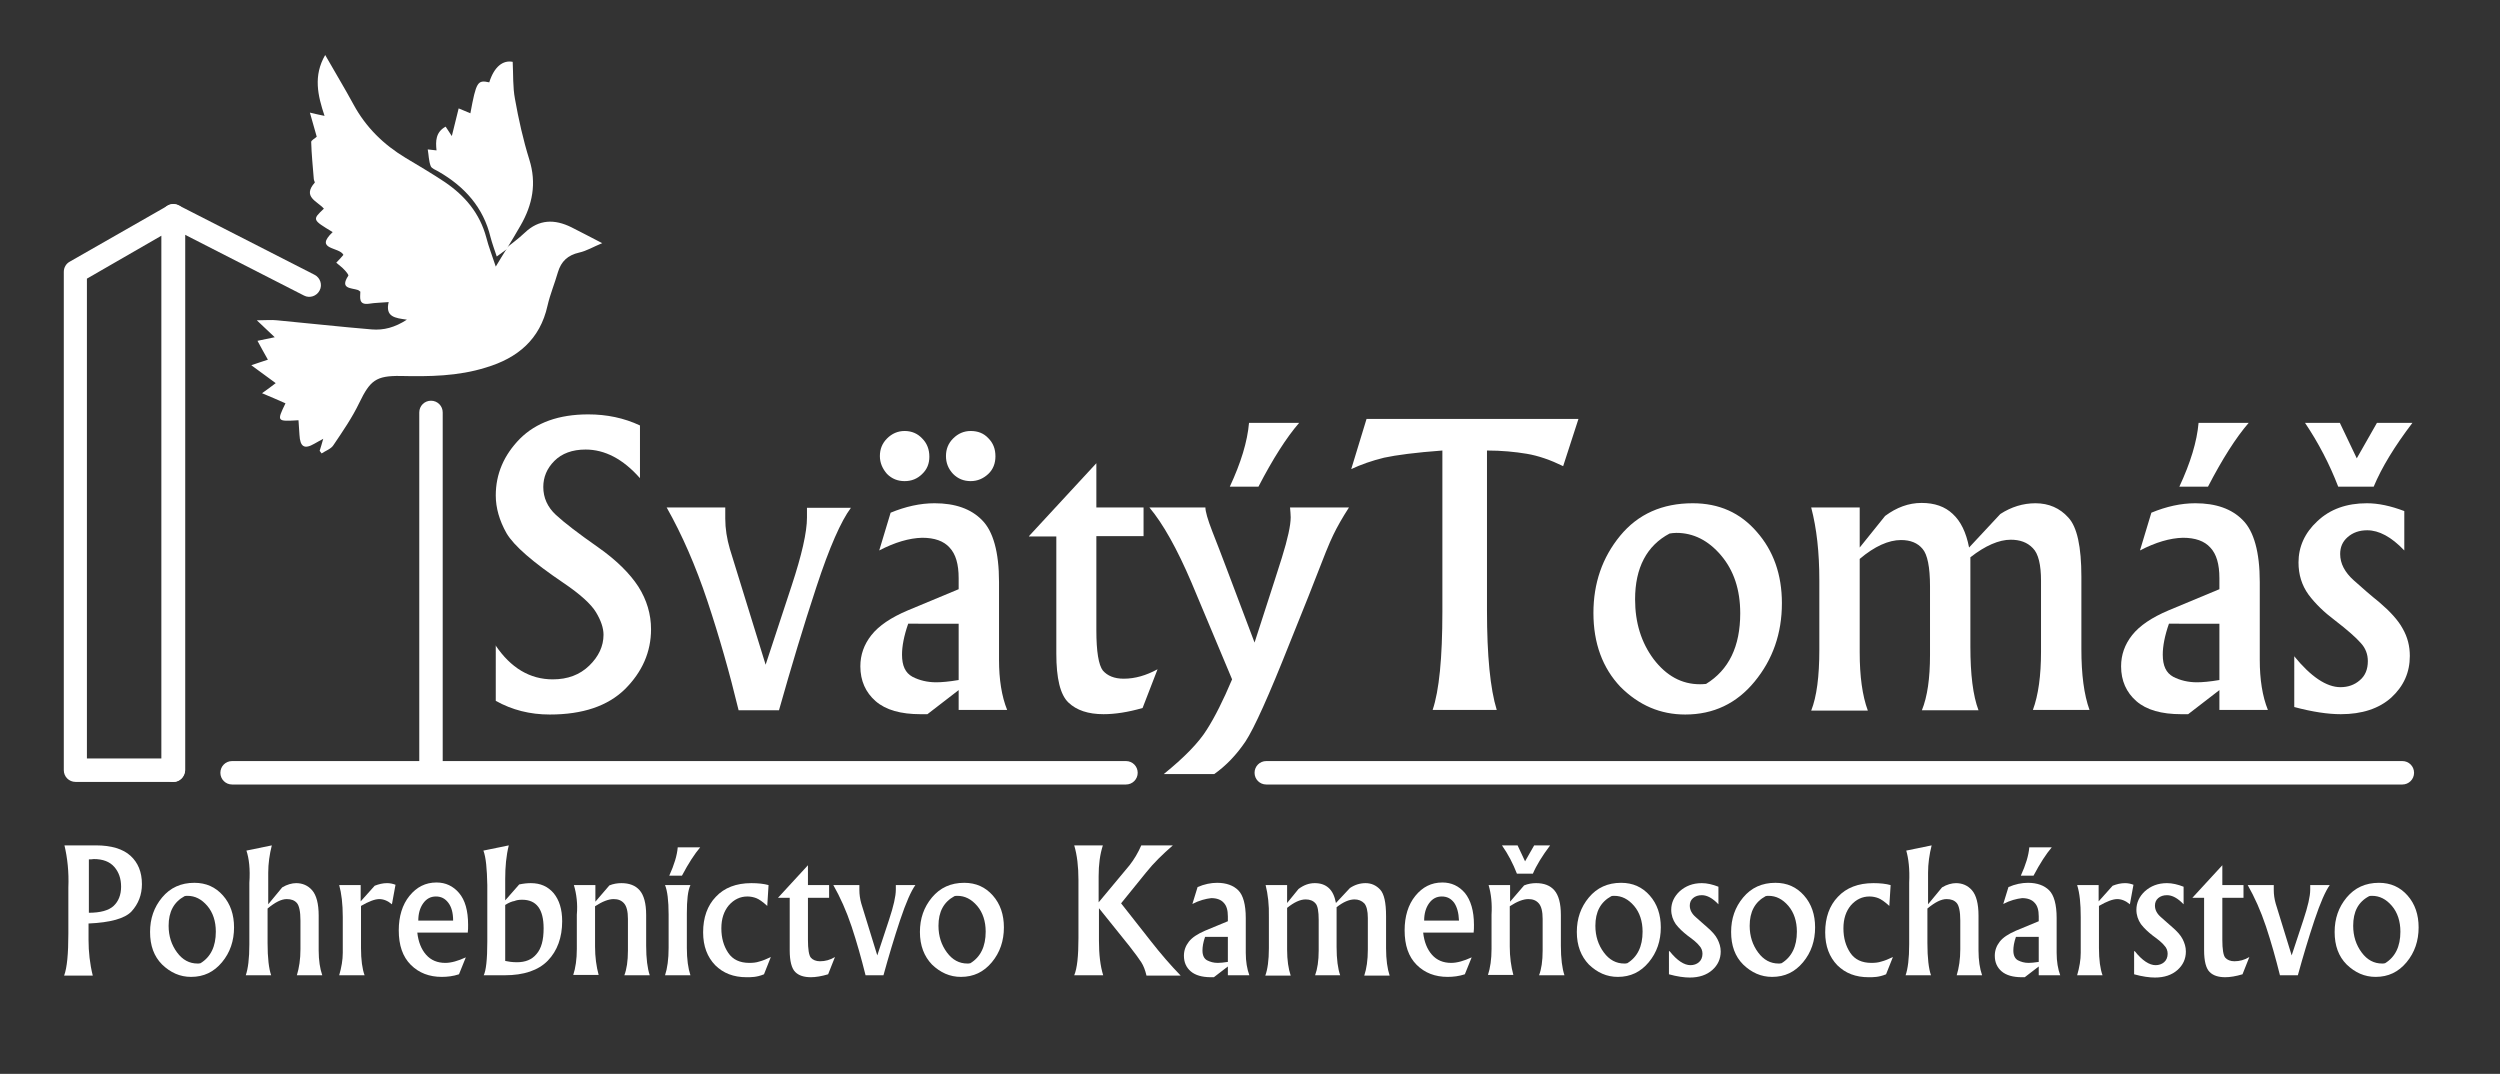 <?xml version="1.0" encoding="utf-8"?>
<!-- Generator: Adobe Illustrator 23.1.1, SVG Export Plug-In . SVG Version: 6.00 Build 0)  -->
<svg version="1.1" xmlns="http://www.w3.org/2000/svg" xmlns:xlink="http://www.w3.org/1999/xlink" x="0px" y="0px"
	 viewBox="0 0 768 329.9" style="enable-background:new 0 0 768 329.9;" xml:space="preserve">
<rect x="0" y="0" width="768" height="329.9" fill="#333333" stroke="none"/>
<style type="text/css">
	.st0{fill:#FFFFFF;}
</style>
<g id="Layer_1">
</g>
<g id="Isolation_Mode">
	<g>
		<path class="st0" d="M132.4,240.2c-2,0-3.6-1.6-3.6-3.6V126.7c0-2,1.6-3.6,3.6-3.6s3.6,1.6,3.6,3.6v109.9
			C136,238.6,134.4,240.2,132.4,240.2z"/>
		<path class="st0" d="M53.3,240.2c-2,0-3.6-1.6-3.6-3.6V66.3c0-1.2,0.6-2.4,1.7-3.1c1.1-0.7,2.4-0.7,3.5-0.1l41.7,21.3
			c1.8,0.9,2.5,3.1,1.6,4.8c-0.9,1.8-3.1,2.5-4.8,1.6L56.8,72.1v164.5C56.8,238.6,55.2,240.2,53.3,240.2z"/>
		<path class="st0" d="M345.9,241H71.3c-2,0-3.6-1.6-3.6-3.6s1.6-3.6,3.6-3.6h274.6c2,0,3.6,1.6,3.6,3.6S347.9,241,345.9,241z"/>
		<path class="st0" d="M53.3,240.2H23.2c-2,0-3.6-1.6-3.6-3.6V83.5c0-1.3,0.7-2.5,1.8-3.1l30.1-17.2c1.1-0.6,2.5-0.6,3.6,0
			c1.1,0.6,1.8,1.8,1.8,3.1v170.3C56.8,238.6,55.2,240.2,53.3,240.2z M26.7,233h22.9V72.4L26.7,85.6V233z"/>
		<g>
			<path class="st0" d="M152.2,198.2c4.7,7,10.6,10.5,17.6,10.5c4.6,0,8.3-1.4,11.2-4.2c2.9-2.8,4.4-6,4.4-9.5
				c0-2.1-0.8-4.4-2.3-6.9c-1.5-2.5-4.9-5.6-10.1-9.1c-9.3-6.3-15.1-11.3-17.4-15.2c-2.2-3.9-3.3-7.8-3.3-11.6
				c0-6.6,2.5-12.4,7.4-17.4c5-5,12-7.5,21-7.5c5.7,0,11,1.1,15.9,3.4v16.2c-5.2-5.9-10.8-8.8-16.7-8.8c-4.1,0-7.3,1.2-9.6,3.5
				c-2.3,2.3-3.4,5-3.4,8c0,3.3,1.3,6.2,3.9,8.6c2.6,2.4,6.9,5.7,12.9,9.9c5.7,4,9.8,8.1,12.4,12.1c2.6,4.1,3.9,8.5,3.9,13.1
				c0,7-2.7,13.1-8,18.4c-5.3,5.2-13,7.8-23.1,7.8c-6.1,0-11.6-1.4-16.6-4.2V198.2z"/>
			<path class="st0" d="M204.8,155.9h18c0,1.1,0,2.2,0,3.4c0,3.1,0.5,6.2,1.4,9.3l11,35.6l8-24.3c3.1-9.4,4.7-16.4,4.7-20.9
				c0-0.9,0-1.9,0-3h13.5c-3,4-6.6,12.1-10.6,24.3c-4,12.1-7.8,24.8-11.5,37.9h-12.4c-2.8-11.6-6-22.8-9.6-33.6
				C213.7,173.8,209.5,164.2,204.8,155.9z"/>
			<path class="st0" d="M270.1,169.1l3.5-11.6c4.6-1.9,9.1-2.9,13.5-2.9c6.3,0,11.2,1.7,14.6,5.2c3.4,3.4,5.2,9.8,5.2,19v23.9
				c0,6,0.8,11.2,2.5,15.4h-14.9V212l-9.6,7.4c-1,0-1.6,0-2.1,0c-6.1,0-10.7-1.3-13.8-4c-3.1-2.7-4.7-6.3-4.7-10.7
				c0-3.5,1.1-6.7,3.4-9.6c2.3-2.9,6-5.4,11.2-7.6l15.6-6.5v-3.4c0-4.3-0.9-7.4-2.8-9.4c-1.8-2-4.6-3-8.4-3
				C279.3,165.3,274.9,166.6,270.1,169.1z M270.3,140.1c0-2.1,0.7-3.9,2.2-5.4c1.5-1.5,3.3-2.3,5.4-2.3c2.2,0,4,0.8,5.4,2.3
				c1.5,1.5,2.2,3.4,2.2,5.6c0,2.1-0.7,3.9-2.2,5.3c-1.5,1.5-3.3,2.2-5.4,2.2c-2.1,0-3.9-0.7-5.4-2.2
				C271.1,144,270.3,142.2,270.3,140.1z M279,191.6c-1.3,3.7-1.9,6.9-1.9,9.5c0,3.4,1,5.6,3.2,6.8c2.1,1.1,4.6,1.7,7.3,1.7
				c1.6,0,4-0.2,6.9-0.7v-17.3H279z M290.6,140.1c0-2.1,0.7-3.9,2.2-5.4c1.5-1.5,3.3-2.3,5.4-2.3c2.2,0,4,0.7,5.4,2.2
				c1.5,1.5,2.2,3.3,2.2,5.6c0,2.1-0.7,4-2.2,5.4s-3.3,2.2-5.4,2.2c-2.1,0-3.9-0.7-5.4-2.2C291.3,144,290.6,142.2,290.6,140.1z"/>
			<path class="st0" d="M316.1,164.7l20.7-22.4v13.6h14.5v8.8h-14.5v28.9c0,6.6,0.7,10.7,2,12.4c1.4,1.6,3.5,2.5,6.4,2.5
				c3.5,0,6.9-1,10.4-2.9l-4.6,11.9c-4.5,1.3-8.5,1.9-12,1.9c-4.7,0-8.3-1.2-10.8-3.6c-2.5-2.4-3.7-7.4-3.7-15v-7v-29H316.1z"/>
			<path class="st0" d="M414.4,155.9c-2,3.1-3.6,5.9-4.8,8.4c-1.2,2.4-3.1,7.2-5.8,14.2l-1.8,4.6l-5.9,14.7
				c-6.3,15.9-10.8,25.9-13.5,30c-2.7,4-5.9,7.4-9.6,10h-15.5c6.3-5.1,10.7-9.6,13.2-13.6c2.5-3.9,5.1-9.1,7.8-15.5L366,178.9
				c-4.4-10.3-8.7-18-12.9-23h17.2c0,1.2,0.7,3.7,2.1,7.3c1.5,3.7,2.8,7.3,4.2,10.9l8.8,23.3l6.2-19.2l2.2-6.9
				c1.8-5.8,2.7-9.9,2.7-12.4c0-0.8-0.1-1.8-0.2-3H414.4z M377.8,149.5c3.4-7.3,5.4-13.8,5.9-19.6h15.4c-3.9,4.5-8.1,11.1-12.5,19.6
				H377.8z"/>
			<path class="st0" d="M415.1,144.1l4.7-15.4h65.1l-4.7,14.5c-3.9-1.9-7.6-3.2-11.2-3.8c-3.6-0.6-7.7-1-12.2-1v49.2
				c0,13.8,1,24,3,30.5h-19.7c2-5.9,3-15.9,3-30.2v-49.5c-8.2,0.6-14.2,1.4-17.9,2.2C421.5,141.5,418.1,142.7,415.1,144.1z"/>
			<path class="st0" d="M489.5,188.3c0-9.1,2.7-17,8.2-23.7c5.5-6.7,13-10,22.3-10c8.1,0,14.6,2.9,19.7,8.8
				c5.1,5.8,7.7,13.1,7.7,21.9c0,9.3-2.8,17.3-8.4,24.1c-5.5,6.7-12.6,10.1-21.3,10.1c-7.6,0-14.2-2.8-19.9-8.5
				C492.3,205.2,489.5,197.6,489.5,188.3z M502.3,184.1c0,7.2,1.9,13.3,5.7,18.4c3.9,5.1,8.6,7.7,14.2,7.7c0.4,0,1,0,1.9-0.1
				c7-4.3,10.5-11.5,10.5-21.7c0-7.3-2-13.2-5.9-17.8c-3.9-4.6-8.5-6.9-13.7-6.9c-0.8,0-1.5,0.1-2.1,0.2
				C505.9,167.6,502.3,174.4,502.3,184.1z"/>
			<path class="st0" d="M556.4,155.9h14.9v12.3l7.8-9.7c3.5-2.6,7.2-4,11.2-4c4,0,7.2,1.1,9.6,3.4c2.4,2.2,4.1,5.6,5,10.3l9.6-10.3
				c3.4-2.2,7-3.3,10.8-3.3c4.1,0,7.5,1.5,10.1,4.4c2.7,2.9,4,9,4,18.2v22.2c0,7.8,0.8,14,2.5,18.7h-17.4c1.7-4.6,2.5-10.6,2.5-17.9
				v-21.8c0-4.9-0.8-8.3-2.5-10c-1.7-1.8-4-2.6-6.8-2.6c-3.6,0-7.8,1.8-12.4,5.4v27.4c0,8.6,0.8,15.1,2.5,19.6h-17.4
				c1.7-4.2,2.5-9.8,2.5-17v-21.1c0-5.9-0.8-9.8-2.3-11.5c-1.5-1.8-3.7-2.7-6.6-2.7c-3.8,0-8.1,1.9-12.7,5.8v28.7
				c0,7.3,0.8,13.3,2.5,17.9h-17.4c1.7-4.3,2.5-10.5,2.5-18.7v-21.3C558.9,169.7,558.1,162.4,556.4,155.9z"/>
			<path class="st0" d="M657.4,169.1l3.5-11.6c4.6-1.9,9.1-2.9,13.5-2.9c6.3,0,11.2,1.7,14.6,5.2c3.4,3.4,5.2,9.8,5.2,19v23.9
				c0,6,0.8,11.2,2.5,15.4h-14.9V212l-9.6,7.4c-1,0-1.6,0-2.1,0c-6.1,0-10.7-1.3-13.8-4c-3.1-2.7-4.7-6.3-4.7-10.7
				c0-3.5,1.1-6.7,3.4-9.6c2.3-2.9,6-5.4,11.2-7.6l15.6-6.5v-3.4c0-4.3-0.9-7.4-2.8-9.4c-1.8-2-4.6-3-8.4-3
				C666.6,165.3,662.2,166.6,657.4,169.1z M666.3,191.6c-1.3,3.7-1.9,6.9-1.9,9.5c0,3.4,1,5.6,3.2,6.8c2.1,1.1,4.6,1.7,7.3,1.7
				c1.6,0,4-0.2,6.9-0.7v-17.3H666.3z M669.5,149.5c3.4-7.3,5.4-13.8,5.9-19.6h15.4c-3.9,4.5-8.1,11.1-12.5,19.6H669.5z"/>
			<path class="st0" d="M704.7,201.5c5.2,6.4,10,9.6,14.3,9.6c2.3,0,4.3-0.7,5.9-2.1c1.7-1.4,2.5-3.4,2.5-5.9c0-2.1-0.7-4-2.2-5.6
				c-1.5-1.7-4.1-4-8-7c-3.2-2.4-5.9-5-8-7.8c-2.1-2.9-3.1-6.2-3.1-9.9c0-4.8,1.9-9.1,5.8-12.7c3.9-3.7,9-5.5,15.2-5.5
				c3.5,0,7.3,0.8,11.5,2.4v12.1c-4-4.2-7.8-6.2-11.4-6.2c-2.4,0-4.4,0.7-6,2.1c-1.6,1.4-2.3,3.1-2.3,5.2c0,2.9,1.4,5.6,4.2,8.1
				c2.8,2.5,5.3,4.7,7.7,6.6c3.4,2.9,5.9,5.6,7.3,8.2c1.5,2.6,2.2,5.4,2.2,8.4c0,5.1-1.9,9.3-5.7,12.8c-3.8,3.4-9,5.1-15.5,5.1
				c-3.9,0-8.7-0.7-14.3-2.2V201.5z M741.1,129.9c-5.4,7.1-9.4,13.6-11.9,19.6h-10.9c-2.7-7-6.1-13.5-10.2-19.6h10.7l5.2,10.9
				l6.2-10.9H741.1z"/>
		</g>
		<g>
			<path class="st0" d="M19.8,259.7h9.7c4.7,0,8.3,1.1,10.6,3.2c2.3,2.1,3.5,5,3.5,8.7c0,3.3-1.1,6.1-3.2,8.4
				c-2.1,2.2-6.5,3.4-13.2,3.7v5c0,3.7,0.4,7.4,1.3,11h-8.8c0.9-2.4,1.3-6.7,1.3-12.9v-14.1C21.2,267.8,20.7,263.5,19.8,259.7z
				 M27.3,264v16.4c3.5,0,6.1-0.7,7.6-2.1c1.5-1.4,2.3-3.4,2.3-5.9c0-2.5-0.7-4.5-2.1-6.1c-1.4-1.6-3.5-2.4-6.3-2.4
				C28.3,264,27.8,264,27.3,264z"/>
			<path class="st0" d="M46.1,286.3c0-4.1,1.2-7.6,3.7-10.6c2.5-3,5.8-4.5,9.9-4.5c3.6,0,6.5,1.3,8.8,3.9c2.3,2.6,3.4,5.9,3.4,9.8
				c0,4.1-1.2,7.7-3.7,10.7c-2.5,3-5.6,4.5-9.5,4.5c-3.4,0-6.3-1.3-8.9-3.8C47.3,293.8,46.1,290.5,46.1,286.3z M51.8,284.4
				c0,3.2,0.9,5.9,2.6,8.2c1.7,2.3,3.8,3.4,6.3,3.4c0.2,0,0.5,0,0.9-0.1c3.1-1.9,4.7-5.1,4.7-9.7c0-3.2-0.9-5.9-2.6-7.9
				c-1.8-2.1-3.8-3.1-6.1-3.1c-0.3,0-0.6,0-0.9,0.1C53.4,277.1,51.8,280.1,51.8,284.4z"/>
			<path class="st0" d="M75.7,261.3l7.8-1.6c-0.7,2.8-1.1,5.6-1.1,8.4v9.7l4.3-5.2c1.5-0.9,3-1.3,4.3-1.3c1.9,0,3.6,0.7,4.9,2.2
				c1.3,1.5,2,4.1,2,7.8v2.1v8.6c0,3,0.4,5.6,1.1,7.6h-7.8c0.7-2.3,1.1-4.9,1.1-8v-8.8c0-2.8-0.4-4.6-1.1-5.4
				c-0.7-0.8-1.7-1.2-3.1-1.2c-1.7,0-3.6,1-5.9,2.9v10.6c0,4.6,0.4,7.9,1.1,9.9h-7.8c0.7-2,1.1-5.1,1.1-9.5v-18.9
				C76.9,267,76.5,263.7,75.7,261.3z"/>
			<path class="st0" d="M104.2,271.9h6.6v5l4.3-4.8c1.3-0.5,2.5-0.8,3.8-0.8c1,0,1.8,0.2,2.6,0.5l-1.1,6c-1.3-1.1-2.6-1.6-3.9-1.6
				c-1.3,0-3.2,0.7-5.6,2.1v12.9c0,3.7,0.4,6.5,1.1,8.4h-7.8c0.7-2.4,1.1-4.7,1.1-6.9v-11C105.3,277.7,104.9,274.4,104.2,271.9z"/>
			<path class="st0" d="M143.8,284.1c0,0.9,0,1.7-0.1,2.4h-15.5c0.3,2.8,1.2,5.1,2.7,6.8c1.5,1.7,3.5,2.5,5.9,2.5
				c1.8,0,3.9-0.6,6.3-1.7l-2.1,5.2c-1.8,0.6-3.6,0.8-5.3,0.8c-3.8,0-7-1.2-9.5-3.7c-2.5-2.5-3.7-6-3.7-10.6c0-4.3,1.1-7.9,3.3-10.6
				c2.2-2.7,4.9-4.1,8.3-4.1c2.8,0,5.1,1.1,6.9,3.2C142.9,276.5,143.8,279.8,143.8,284.1z M137.7,277.3c-1-1.3-2.2-1.9-3.8-1.9
				c-1.6,0-2.9,0.7-3.9,2.1c-1,1.4-1.5,3.2-1.5,5.3h10.7C139.2,280.4,138.7,278.6,137.7,277.3z"/>
			<path class="st0" d="M148.5,261.3l7.8-1.6c-0.8,3.2-1.1,6.6-1.1,10.3v6.6l4.3-4.9c1.4-0.3,2.6-0.4,3.6-0.4c2.9,0,5.2,1,7,3.1
				c1.7,2.1,2.6,4.9,2.6,8.6c0,5-1.5,9.1-4.4,12.1s-7.4,4.5-13.2,4.5h-2.9h-3.6c0.7-1.4,1.1-4.8,1.1-10.3v-17.4
				C149.6,267,149.3,263.4,148.5,261.3z M155.2,278v17.2c0.9,0.2,2.1,0.4,3.6,0.4c2.6,0,4.6-0.8,6-2.5c1.5-1.7,2.2-4.3,2.2-7.9
				c0-5.9-2.2-8.8-6.6-8.8c-0.9,0-1.7,0.1-2.4,0.4C157.3,276.9,156.3,277.3,155.2,278z"/>
			<path class="st0" d="M176.3,271.9h6.6v5.1l4.3-5c1.2-0.5,2.5-0.7,3.7-0.7c2.4,0,4.3,0.7,5.6,2.2c1.3,1.5,2,4,2,7.6v9.4
				c0,4,0.4,7,1.1,9.1h-7.8c0.7-1.8,1.1-4.3,1.1-7.6v-9.7c0-2.3-0.4-3.9-1.2-4.8c-0.8-0.9-1.8-1.3-3.2-1.3c-1.5,0-3.4,0.7-5.7,2.2
				v12.4c0,3.2,0.4,6.1,1.1,8.7h-7.8c0.7-2.1,1.1-4.8,1.1-8V281C177.5,277.7,177.1,274.6,176.3,271.9z"/>
			<path class="st0" d="M204.3,299.6c0.7-2.1,1.1-4.9,1.1-8.4V281c0-4.4-0.4-7.4-1.1-9.1h7.8c-0.8,1.7-1.1,4.6-1.1,8.7v10.6
				c0,3.5,0.4,6.3,1.1,8.4H204.3z M205.6,269c1.5-3.3,2.4-6.2,2.6-8.7h6.9c-1.7,2-3.6,4.9-5.6,8.7H205.6z"/>
			<path class="st0" d="M236.8,294l-2.1,5.3c-1.2,0.5-2.2,0.7-3,0.8c-0.8,0.1-1.6,0.1-2.4,0.1c-3.9,0-7.1-1.2-9.6-3.7
				c-2.4-2.5-3.7-5.8-3.7-10.1c0-4.5,1.3-8.2,3.9-10.9c2.6-2.8,6.3-4.2,10.9-4.2c2.1,0,3.9,0.2,5.3,0.6l-0.4,6.4
				c-1.4-1.3-2.6-2.1-3.4-2.4c-0.8-0.3-1.7-0.5-2.7-0.5c-2.2,0-4.1,0.9-5.7,2.7c-1.5,1.8-2.3,4.1-2.3,7.1c0,2.9,0.7,5.4,2.1,7.5
				c1.4,2.1,3.6,3.1,6.5,3.1c1.1,0,2.1-0.1,3-0.4C234.4,295.1,235.5,294.6,236.8,294z"/>
			<path class="st0" d="M239,275.8l9.2-10v6.1h6.5v3.9h-6.5v12.9c0,2.9,0.3,4.8,0.9,5.5c0.6,0.7,1.6,1.1,2.8,1.1
				c1.6,0,3.1-0.4,4.6-1.3l-2.1,5.3c-2,0.6-3.8,0.9-5.3,0.9c-2.1,0-3.7-0.5-4.8-1.6c-1.1-1.1-1.7-3.3-1.7-6.7v-3.1v-13H239z"/>
			<path class="st0" d="M256,271.9h8c0,0.5,0,1,0,1.5c0,1.4,0.2,2.8,0.6,4.2l4.9,15.9l3.6-10.9c1.4-4.2,2.1-7.3,2.1-9.3
				c0-0.4,0-0.8,0-1.4h6c-1.3,1.8-2.9,5.4-4.7,10.8c-1.8,5.4-3.5,11.1-5.1,16.9h-5.5c-1.3-5.2-2.7-10.2-4.3-15
				C260,279.8,258.1,275.6,256,271.9z"/>
			<path class="st0" d="M282.6,286.3c0-4.1,1.2-7.6,3.7-10.6c2.5-3,5.8-4.5,9.9-4.5c3.6,0,6.5,1.3,8.8,3.9c2.3,2.6,3.4,5.9,3.4,9.8
				c0,4.1-1.2,7.7-3.7,10.7c-2.5,3-5.6,4.5-9.5,4.5c-3.4,0-6.3-1.3-8.9-3.8C283.9,293.8,282.6,290.5,282.6,286.3z M288.3,284.4
				c0,3.2,0.9,5.9,2.6,8.2c1.7,2.3,3.8,3.4,6.3,3.4c0.2,0,0.5,0,0.9-0.1c3.1-1.9,4.7-5.1,4.7-9.7c0-3.2-0.9-5.9-2.6-7.9
				c-1.8-2.1-3.8-3.1-6.1-3.1c-0.3,0-0.6,0-0.9,0.1C289.9,277.1,288.3,280.1,288.3,284.4z"/>
			<path class="st0" d="M330,299.6c0.9-2.1,1.3-5.9,1.3-11.4v-17.9c0-4-0.4-7.6-1.3-10.6h8.8c-0.9,2.8-1.3,5.9-1.3,9.5v8l9.5-11.4
				c1.4-1.8,2.6-3.8,3.6-6.1h9.7c-3.1,2.7-5.9,5.4-8.2,8.3l-7.7,9.5l9.2,11.7c2.9,3.7,5.9,7.2,9.1,10.5h-10.5
				c-0.4-1.7-0.9-3-1.6-4.1c-0.7-1.1-1.9-2.7-3.6-4.9l-9.4-11.7V289c0,4.2,0.4,7.7,1.3,10.6H330z"/>
			<path class="st0" d="M366.3,277.7l1.6-5.2c2.1-0.9,4.1-1.3,6-1.3c2.8,0,5,0.8,6.5,2.3c1.5,1.5,2.3,4.4,2.3,8.5v10.7
				c0,2.7,0.4,5,1.1,6.9h-6.6v-2.7l-4.3,3.3c-0.4,0-0.7,0-0.9,0c-2.7,0-4.8-0.6-6.2-1.8c-1.4-1.2-2.1-2.8-2.1-4.8
				c0-1.6,0.5-3,1.5-4.3c1-1.3,2.7-2.4,5-3.4l7-2.9v-1.5c0-1.9-0.4-3.3-1.3-4.2c-0.8-0.9-2.1-1.4-3.8-1.4
				C370.4,276.1,368.4,276.6,366.3,277.7z M370.2,287.8c-0.6,1.7-0.8,3.1-0.8,4.2c0,1.5,0.5,2.5,1.4,3c1,0.5,2,0.8,3.3,0.8
				c0.7,0,1.8-0.1,3.1-0.3v-7.7H370.2z"/>
			<path class="st0" d="M388.8,271.9h6.6v5.5l3.5-4.3c1.6-1.2,3.2-1.8,5-1.8s3.2,0.5,4.3,1.5c1.1,1,1.8,2.5,2.2,4.6l4.3-4.6
				c1.5-1,3.1-1.5,4.8-1.5c1.8,0,3.3,0.7,4.5,2c1.2,1.3,1.8,4,1.8,8.1v9.9c0,3.5,0.4,6.3,1.1,8.4h-7.8c0.7-2.1,1.1-4.7,1.1-8v-9.7
				c0-2.2-0.4-3.7-1.1-4.5c-0.8-0.8-1.8-1.2-3-1.2c-1.6,0-3.5,0.8-5.5,2.4v12.2c0,3.8,0.4,6.7,1.1,8.7H404c0.7-1.9,1.1-4.4,1.1-7.6
				v-9.4c0-2.6-0.3-4.4-1-5.1c-0.7-0.8-1.7-1.2-3-1.2c-1.7,0-3.6,0.9-5.7,2.6v12.8c0,3.3,0.4,5.9,1.1,8h-7.8
				c0.7-1.9,1.1-4.7,1.1-8.4v-9.5C389.9,278,389.5,274.7,388.8,271.9z"/>
			<path class="st0" d="M452.8,284.1c0,0.9,0,1.7-0.1,2.4h-15.5c0.3,2.8,1.2,5.1,2.7,6.8c1.5,1.7,3.5,2.5,5.9,2.5
				c1.8,0,3.9-0.6,6.3-1.7l-2.1,5.2c-1.8,0.6-3.6,0.8-5.3,0.8c-3.8,0-7-1.2-9.5-3.7c-2.5-2.5-3.7-6-3.7-10.6c0-4.3,1.1-7.9,3.3-10.6
				c2.2-2.7,4.9-4.1,8.3-4.1c2.8,0,5.1,1.1,6.9,3.2C451.8,276.5,452.8,279.8,452.8,284.1z M446.7,277.3c-1-1.3-2.2-1.9-3.8-1.9
				c-1.6,0-2.9,0.7-3.9,2.1c-1,1.4-1.5,3.2-1.5,5.3h10.7C448.1,280.4,447.6,278.6,446.7,277.3z"/>
			<path class="st0" d="M457.3,271.9h6.6v5.1l4.3-5c1.2-0.5,2.5-0.7,3.7-0.7c2.4,0,4.3,0.7,5.6,2.2c1.3,1.5,2,4,2,7.6v9.4
				c0,4,0.4,7,1.1,9.1h-7.8c0.7-1.8,1.1-4.3,1.1-7.6v-9.7c0-2.3-0.4-3.9-1.2-4.8c-0.8-0.9-1.8-1.3-3.2-1.3c-1.5,0-3.4,0.7-5.7,2.2
				v12.4c0,3.2,0.4,6.1,1.1,8.7h-7.8c0.7-2.1,1.1-4.8,1.1-8V281C458.4,277.7,458.1,274.6,457.3,271.9z"/>
			<path class="st0" d="M484.4,286.3c0-4.1,1.2-7.6,3.7-10.6c2.5-3,5.8-4.5,9.9-4.5c3.6,0,6.5,1.3,8.8,3.9c2.3,2.6,3.4,5.9,3.4,9.8
				c0,4.1-1.2,7.7-3.7,10.7c-2.5,3-5.6,4.5-9.5,4.5c-3.4,0-6.3-1.3-8.9-3.8C485.7,293.8,484.4,290.5,484.4,286.3z M490.1,284.4
				c0,3.2,0.9,5.9,2.6,8.2c1.7,2.3,3.8,3.4,6.3,3.4c0.2,0,0.5,0,0.9-0.1c3.1-1.9,4.7-5.1,4.7-9.7c0-3.2-0.9-5.9-2.6-7.9
				c-1.8-2.1-3.8-3.1-6.1-3.1c-0.3,0-0.6,0-0.9,0.1C491.7,277.1,490.1,280.1,490.1,284.4z"/>
			<path class="st0" d="M512.9,292.2c2.3,2.9,4.5,4.3,6.4,4.3c1,0,1.9-0.3,2.6-0.9c0.7-0.6,1.1-1.5,1.1-2.6c0-0.9-0.3-1.8-1-2.5
				c-0.6-0.8-1.8-1.8-3.6-3.1c-1.4-1.1-2.6-2.2-3.6-3.5c-0.9-1.3-1.4-2.8-1.4-4.4c0-2.2,0.9-4.1,2.6-5.7c1.8-1.6,4-2.5,6.8-2.5
				c1.6,0,3.3,0.4,5.1,1.1v5.4c-1.8-1.9-3.5-2.8-5.1-2.8c-1.1,0-2,0.3-2.7,0.9c-0.7,0.6-1,1.4-1,2.3c0,1.3,0.6,2.5,1.9,3.6
				c1.2,1.1,2.4,2.1,3.4,3c1.5,1.3,2.6,2.5,3.2,3.7c0.6,1.2,1,2.4,1,3.8c0,2.3-0.9,4.2-2.6,5.7c-1.7,1.5-4,2.3-6.9,2.3
				c-1.7,0-3.9-0.3-6.4-1V292.2z"/>
			<path class="st0" d="M531.8,286.3c0-4.1,1.2-7.6,3.7-10.6c2.5-3,5.8-4.5,9.9-4.5c3.6,0,6.5,1.3,8.8,3.9c2.3,2.6,3.4,5.9,3.4,9.8
				c0,4.1-1.2,7.7-3.7,10.7c-2.5,3-5.6,4.5-9.5,4.5c-3.4,0-6.3-1.3-8.9-3.8C533,293.8,531.8,290.5,531.8,286.3z M537.5,284.4
				c0,3.2,0.9,5.9,2.6,8.2c1.7,2.3,3.8,3.4,6.3,3.4c0.2,0,0.5,0,0.9-0.1c3.1-1.9,4.7-5.1,4.7-9.7c0-3.2-0.9-5.9-2.6-7.9
				c-1.8-2.1-3.8-3.1-6.1-3.1c-0.3,0-0.6,0-0.9,0.1C539.1,277.1,537.5,280.1,537.5,284.4z"/>
			<path class="st0" d="M581.5,294l-2.1,5.3c-1.2,0.5-2.2,0.7-3,0.8c-0.8,0.1-1.6,0.1-2.4,0.1c-3.9,0-7.1-1.2-9.6-3.7
				c-2.4-2.5-3.7-5.8-3.7-10.1c0-4.5,1.3-8.2,3.9-10.9c2.6-2.8,6.3-4.2,10.9-4.2c2.1,0,3.9,0.2,5.3,0.6l-0.4,6.4
				c-1.4-1.3-2.6-2.1-3.4-2.4c-0.8-0.3-1.7-0.5-2.7-0.5c-2.2,0-4.1,0.9-5.7,2.7c-1.5,1.8-2.3,4.1-2.3,7.1c0,2.9,0.7,5.4,2.1,7.5
				c1.4,2.1,3.6,3.1,6.5,3.1c1.1,0,2.1-0.1,3-0.4C579.1,295.1,580.2,294.6,581.5,294z"/>
			<path class="st0" d="M585.6,261.3l7.8-1.6c-0.7,2.8-1.1,5.6-1.1,8.4v9.7l4.3-5.2c1.5-0.9,3-1.3,4.3-1.3c1.9,0,3.6,0.7,4.9,2.2
				c1.3,1.5,2,4.1,2,7.8v2.1v8.6c0,3,0.4,5.6,1.1,7.6h-7.8c0.7-2.3,1.1-4.9,1.1-8v-8.8c0-2.8-0.4-4.6-1.1-5.4
				c-0.7-0.8-1.7-1.2-3.1-1.2c-1.7,0-3.6,1-5.9,2.9v10.6c0,4.6,0.4,7.9,1.1,9.9h-7.8c0.7-2,1.1-5.1,1.1-9.5v-18.9
				C586.7,267,586.3,263.7,585.6,261.3z"/>
			<path class="st0" d="M615.4,277.7l1.6-5.2c2.1-0.9,4.1-1.3,6-1.3c2.8,0,5,0.8,6.5,2.3c1.5,1.5,2.3,4.4,2.3,8.5v10.7
				c0,2.7,0.4,5,1.1,6.9h-6.6v-2.7l-4.3,3.3c-0.4,0-0.7,0-0.9,0c-2.7,0-4.8-0.6-6.2-1.8c-1.4-1.2-2.1-2.8-2.1-4.8
				c0-1.6,0.5-3,1.5-4.3c1-1.3,2.7-2.4,5-3.4l7-2.9v-1.5c0-1.9-0.4-3.3-1.3-4.2c-0.8-0.9-2.1-1.4-3.8-1.4
				C619.5,276.1,617.5,276.6,615.4,277.7z M619.3,287.8c-0.6,1.7-0.8,3.1-0.8,4.2c0,1.5,0.5,2.5,1.4,3c1,0.5,2,0.8,3.3,0.8
				c0.7,0,1.8-0.1,3.1-0.3v-7.7H619.3z M620.8,269c1.5-3.3,2.4-6.2,2.6-8.7h6.9c-1.7,2-3.6,4.9-5.6,8.7H620.8z"/>
			<path class="st0" d="M638.1,271.9h6.6v5l4.3-4.8c1.3-0.5,2.5-0.8,3.8-0.8c1,0,1.8,0.2,2.6,0.5l-1.1,6c-1.3-1.1-2.6-1.6-3.9-1.6
				c-1.3,0-3.2,0.7-5.6,2.1v12.9c0,3.7,0.4,6.5,1.1,8.4h-7.8c0.7-2.4,1.1-4.7,1.1-6.9v-11C639.2,277.7,638.9,274.4,638.1,271.9z"/>
			<path class="st0" d="M655.8,292.2c2.3,2.9,4.5,4.3,6.4,4.3c1,0,1.9-0.3,2.6-0.9c0.7-0.6,1.1-1.5,1.1-2.6c0-0.9-0.3-1.8-1-2.5
				c-0.6-0.8-1.8-1.8-3.6-3.1c-1.4-1.1-2.6-2.2-3.6-3.5c-0.9-1.3-1.4-2.8-1.4-4.4c0-2.2,0.9-4.1,2.6-5.7c1.8-1.6,4-2.5,6.8-2.5
				c1.6,0,3.3,0.4,5.1,1.1v5.4c-1.8-1.9-3.5-2.8-5.1-2.8c-1.1,0-2,0.3-2.7,0.9c-0.7,0.6-1,1.4-1,2.3c0,1.3,0.6,2.5,1.9,3.6
				c1.2,1.1,2.4,2.1,3.4,3c1.5,1.3,2.6,2.5,3.2,3.7c0.6,1.2,1,2.4,1,3.8c0,2.3-0.9,4.2-2.6,5.7c-1.7,1.5-4,2.3-6.9,2.3
				c-1.7,0-3.9-0.3-6.4-1V292.2z"/>
			<path class="st0" d="M673.5,275.8l9.2-10v6.1h6.5v3.9h-6.5v12.9c0,2.9,0.3,4.8,0.9,5.5c0.6,0.7,1.6,1.1,2.8,1.1
				c1.6,0,3.1-0.4,4.6-1.3l-2.1,5.3c-2,0.6-3.8,0.9-5.3,0.9c-2.1,0-3.7-0.5-4.8-1.6c-1.1-1.1-1.7-3.3-1.7-6.7v-3.1v-13H673.5z"/>
			<path class="st0" d="M690.5,271.9h8c0,0.5,0,1,0,1.5c0,1.4,0.2,2.8,0.6,4.2l4.9,15.9l3.6-10.9c1.4-4.2,2.1-7.3,2.1-9.3
				c0-0.4,0-0.8,0-1.4h6c-1.3,1.8-2.9,5.4-4.7,10.8c-1.8,5.4-3.5,11.1-5.1,16.9h-5.5c-1.3-5.2-2.7-10.2-4.3-15
				C694.5,279.8,692.6,275.6,690.5,271.9z"/>
			<path class="st0" d="M717.2,286.3c0-4.1,1.2-7.6,3.7-10.6c2.5-3,5.8-4.5,9.9-4.5c3.6,0,6.5,1.3,8.8,3.9c2.3,2.6,3.4,5.9,3.4,9.8
				c0,4.1-1.2,7.7-3.7,10.7c-2.5,3-5.6,4.5-9.5,4.5c-3.4,0-6.3-1.3-8.9-3.8C718.4,293.8,717.2,290.5,717.2,286.3z M722.9,284.4
				c0,3.2,0.9,5.9,2.6,8.2c1.7,2.3,3.8,3.4,6.3,3.4c0.2,0,0.5,0,0.9-0.1c3.1-1.9,4.7-5.1,4.7-9.7c0-3.2-0.9-5.9-2.6-7.9
				c-1.8-2.1-3.8-3.1-6.1-3.1c-0.3,0-0.6,0-0.9,0.1C724.4,277.1,722.9,280.1,722.9,284.4z"/>
		</g>
		<path class="st0" d="M738,241H389c-2,0-3.6-1.6-3.6-3.6s1.6-3.6,3.6-3.6h349c2,0,3.6,1.6,3.6,3.6S740,241,738,241z"/>
		<g>
			<g>
				<path class="st0" d="M155.6,76.5c-1,1.6-2,3.2-3.3,5.4c-1.1-3.4-2.2-6.1-2.9-8.9c-2-7.5-6.6-12.9-12.8-17.1c-3.9-2.6-8-5-12-7.4
					c-6.8-4.1-12.2-9.4-16-16.4c-2.7-5-5.7-9.9-8.7-15.2c-3.7,6.4-2.3,12.4-0.2,18.7c-1.4-0.3-2.5-0.5-4.5-1c0.8,2.8,1.4,5,2.1,7.4
					c-0.5,0.5-1.7,1.1-1.7,1.6c0.1,3.8,0.5,7.6,0.8,11.4c0,0.4,0.4,1,0.3,1.1c-3.9,4.4,0.8,5.7,2.8,8c-3.6,3.4-3.6,3.4,2.7,7.2
					c-5.8,5.5,2.1,4.5,3.3,7c-0.6,0.7-1.3,1.5-2.2,2.4c0.9,0.8,1.8,1.4,2.5,2.2c0.5,0.5,1.4,1.6,1.2,1.8c-2.7,4.1,0.9,3.7,3,4.4
					c0.2,0.1,0.4,0.3,0.7,0.5c0,1.7-0.7,4.2,2.7,3.7c1.8-0.3,3.7-0.3,6-0.5c-1.1,4.6,2,4.9,5.6,5.4c-3.7,2.4-7.1,3.3-10.8,3
					c-9.7-0.8-19.4-1.9-29.1-2.8c-1.7-0.2-3.5,0-6.2,0c2.1,2,3.6,3.4,5.5,5.2c-1.9,0.4-3.3,0.7-5.3,1.1c1.1,2.1,2.1,3.8,3.2,5.8
					c-1.5,0.5-2.8,0.9-5.1,1.7c2.9,2.1,5,3.7,7.5,5.5c-1.3,1-2.5,1.9-4.2,3.1c2.7,1.1,4.9,2.1,7.2,3.1c-2.7,5.6-2.7,5.6,4,5.2
					c0.1,1.5,0.2,3,0.3,4.5c0.2,3.7,1.5,4.5,4.6,2.7c0.8-0.4,1.5-0.9,2.7-1.5c-0.4,1.6-0.8,2.6-1.1,3.7c0.2,0.3,0.4,0.5,0.6,0.8
					c1.2-0.8,2.9-1.4,3.6-2.5c2.9-4.3,5.8-8.5,8-13.1c3.3-6.8,5.1-8.3,12.6-8.2c8.9,0.2,17.7,0.1,26.3-2.6c9.7-2.9,16.6-8.6,18.9-19
					c0.8-3.5,2.2-6.8,3.2-10.3c1-3.3,3-5.2,6.5-6c2.3-0.5,4.4-1.8,7.1-2.9c-3.7-1.9-6.5-3.4-9.5-4.9c-5.1-2.5-9.9-2.5-14.3,1.7
					c-1.9,1.8-4.1,3.4-6.2,5.1L155.6,76.5z"/>
				<path class="st0" d="M155.5,76.7c1.5-2.5,3-4.9,4.4-7.4c3.7-6.4,5-13,2.7-20.3c-1.9-6.1-3.3-12.4-4.4-18.6
					c-0.7-3.7-0.5-7.5-0.7-11.4c-3-0.6-5.7,1.5-7.2,6.3c-3.6-0.8-4-0.2-5.8,9.5c-1-0.4-1.9-0.8-3.6-1.5c-0.7,2.9-1.4,5.6-2.1,8.5
					c-0.6-0.9-1.2-1.8-1.9-2.9c-3.1,1.7-3.1,4.5-2.8,7.3c-1-0.1-1.9-0.2-2.7-0.3c0.3,1.7,0.3,3.5,0.9,5.1c0.3,0.8,1.6,1.2,2.4,1.7
					c8,4.6,13.8,11,16,20.2c0.5,1.9,1.2,3.8,1.9,5.9c1.2-0.9,2.1-1.5,3-2.2C155.6,76.5,155.5,76.7,155.5,76.7z"/>
			</g>
		</g>
		<path class="st0" d="M476.2,259.7c-2.4,3.2-4.2,6.1-5.3,8.7H466c-1.2-3.1-2.7-6-4.6-8.7h4.8l2.3,4.9l2.8-4.9H476.2z"/>
	</g>
</g>
</svg>
